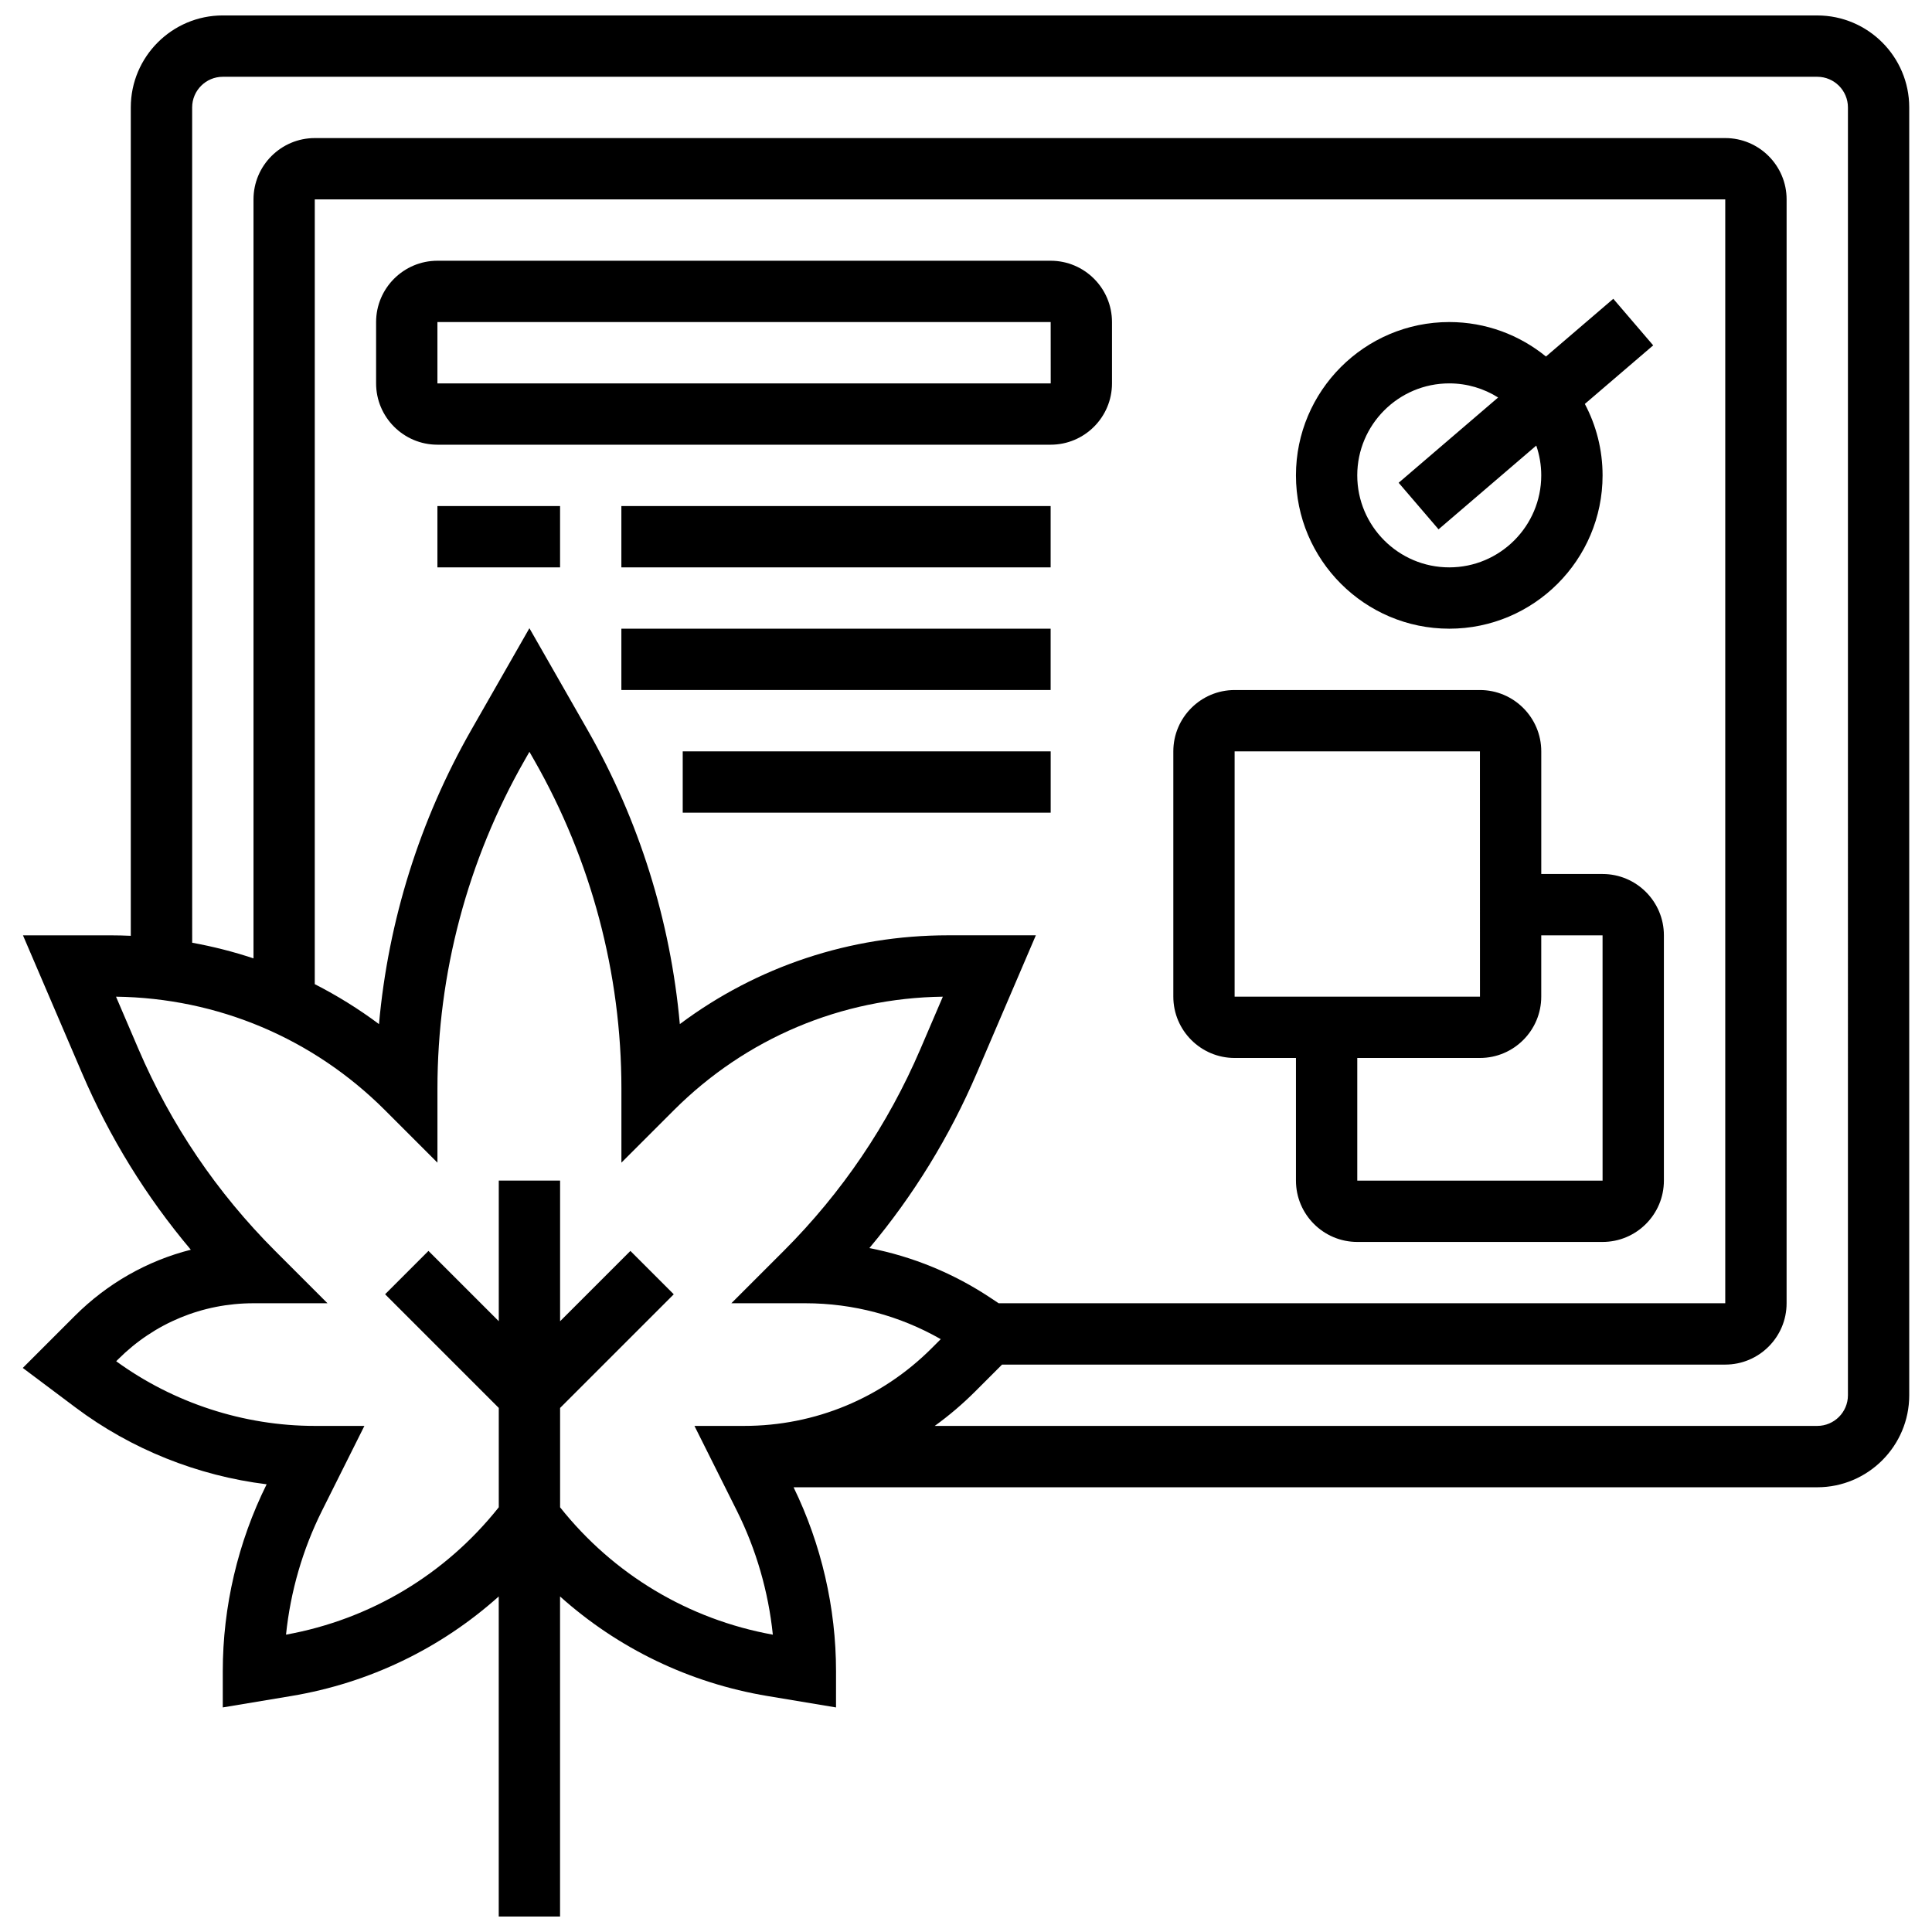<?xml version="1.0" encoding="UTF-8"?>
<!-- Uploaded to: ICON Repo, www.iconrepo.com, Generator: ICON Repo Mixer Tools -->
<svg width="800px" height="800px" version="1.1" viewBox="144 144 512 512" xmlns="http://www.w3.org/2000/svg">
 <defs>
  <clipPath id="a">
   <path d="m150 148.09h500v503.81h-500z"/>
  </clipPath>
 </defs>
 <g clip-path="url(#a)">
  <path d="m625.59 148.09h-422.55c-13.441 0-24.379 10.938-24.379 24.379v219.53c-1.773-0.078-3.551-0.125-5.336-0.125l-23.238-0.004 15.652 36.52c7.305 17.043 16.973 32.73 28.832 46.801-11.539 2.93-22.125 8.918-30.766 17.559l-13.766 13.766 13.996 10.496c14.75 11.066 32.367 18.09 50.629 20.34-7.606 15.32-11.625 32.441-11.625 49.543v9.59l18.141-3.023c20.711-3.453 39.652-12.637 54.992-26.387v84.828h16.25v-84.824c15.344 13.75 34.285 22.934 55 26.387l18.133 3.023 0.004-9.594c0-16.812-3.894-33.641-11.25-48.754h271.28c13.441 0 24.379-10.938 24.379-24.379v-341.29c0-13.441-10.938-24.379-24.379-24.379zm-333.16 395.36v-26.328l30.125-30.121-11.492-11.492-18.633 18.633v-37.27h-16.25v37.262l-18.633-18.633-11.492 11.492 30.125 30.121v26.328c-14.121 17.781-33.996 29.707-56.383 33.758 1.176-11.406 4.418-22.613 9.543-32.863l11.227-22.457h-13.145c-18.797 0-37.438-6.078-52.629-17.137l0.508-0.508c9.578-9.582 22.316-14.859 35.867-14.859h19.617l-13.871-13.871c-15.441-15.441-27.633-33.449-36.234-53.52l-5.938-13.855c26.945 0.359 52.219 11.023 71.312 30.113l13.871 13.871v-19.617c0-30.484 7.992-60.586 23.121-87.055l1.258-2.203 1.258 2.203c15.125 26.465 23.117 56.57 23.117 87.055v19.617l13.871-13.871c19.094-19.094 44.367-29.754 71.312-30.113l-5.938 13.855c-8.602 20.07-20.793 38.078-36.234 53.52l-13.875 13.871h19.617c12.656 0 24.957 3.277 35.875 9.512l-2.387 2.387c-13.285 13.289-30.945 20.605-49.738 20.605h-13.148l11.23 22.461c5.125 10.25 8.367 21.457 9.543 32.863-22.383-4.051-42.258-15.977-56.379-33.754zm116.22-54.074-2.047-1.363c-9.84-6.559-20.762-11.035-32.211-13.258 11.695-13.961 21.238-29.496 28.469-46.367l15.652-36.523h-23.238c-25.973 0-50.676 8.258-71.113 23.531-2.461-27.383-10.805-54.066-24.492-78.02l-15.371-26.895-15.371 26.895c-13.688 23.953-22.031 50.637-24.492 78.02-5.391-4.031-11.086-7.555-17.02-10.586l0.004-207.97h373.79v292.54zm225.07 24.379c0 4.481-3.644 8.125-8.125 8.125h-233.88c3.769-2.719 7.348-5.762 10.699-9.109l7.141-7.141h191.66c8.961 0 16.25-7.293 16.25-16.25l0.004-292.54c0-8.961-7.293-16.25-16.25-16.25h-373.79c-8.961 0-16.25 7.293-16.25 16.25v201.14c-5.293-1.766-10.723-3.141-16.25-4.148l-0.008-221.36c0-4.481 3.644-8.125 8.125-8.125h422.55c4.481 0 8.125 3.644 8.125 8.125z"/>
 </g>
 <path d="m568.7 375.62h-16.25v-32.504c0-8.961-7.293-16.25-16.25-16.25h-65.008c-8.961 0-16.25 7.293-16.25 16.25v65.008c0 8.961 7.293 16.25 16.25 16.25h16.25v32.504c0 8.961 7.293 16.25 16.25 16.25h65.008c8.961 0 16.25-7.293 16.25-16.25v-65.008c0.004-8.961-7.289-16.25-16.25-16.25zm-97.512-32.504h65.008l0.012 65.008h-0.012-65.008zm97.512 113.76h-65.008v-32.504h32.504c8.961 0 16.25-7.293 16.25-16.25v-16.25h16.25z"/>
 <path d="m528.07 310.61c22.402 0 40.629-18.227 40.629-40.629 0-6.836-1.703-13.277-4.699-18.934l18.113-15.523-10.574-12.34-17.844 15.297c-7-5.703-15.918-9.133-25.625-9.133-22.402 0-40.629 18.227-40.629 40.629 0 22.406 18.227 40.633 40.629 40.633zm0-65.008c4.754 0 9.195 1.375 12.949 3.738l-26.363 22.598 10.574 12.34 25.895-22.195c0.852 2.481 1.32 5.133 1.32 7.898 0 13.441-10.938 24.379-24.379 24.379-13.441 0-24.379-10.938-24.379-24.379 0.004-13.441 10.941-24.379 24.383-24.379z"/>
 <path d="m422.44 213.1h-162.52c-8.961 0-16.25 7.293-16.25 16.25v16.25c0 8.961 7.293 16.25 16.25 16.25h162.52c8.961 0 16.25-7.293 16.25-16.25v-16.25c0-8.961-7.289-16.25-16.25-16.25zm0 32.504h-162.52v-16.254h162.52l0.012 16.25c-0.004 0.004-0.004 0.004-0.012 0.004z"/>
 <path d="m259.92 278.11h32.504v16.25h-32.504z"/>
 <path d="m308.67 278.11h113.76v16.25h-113.76z"/>
 <path d="m308.67 310.61h113.76v16.25h-113.76z"/>
 <path d="m324.93 343.12h97.512v16.25h-97.512z"/>
</svg>